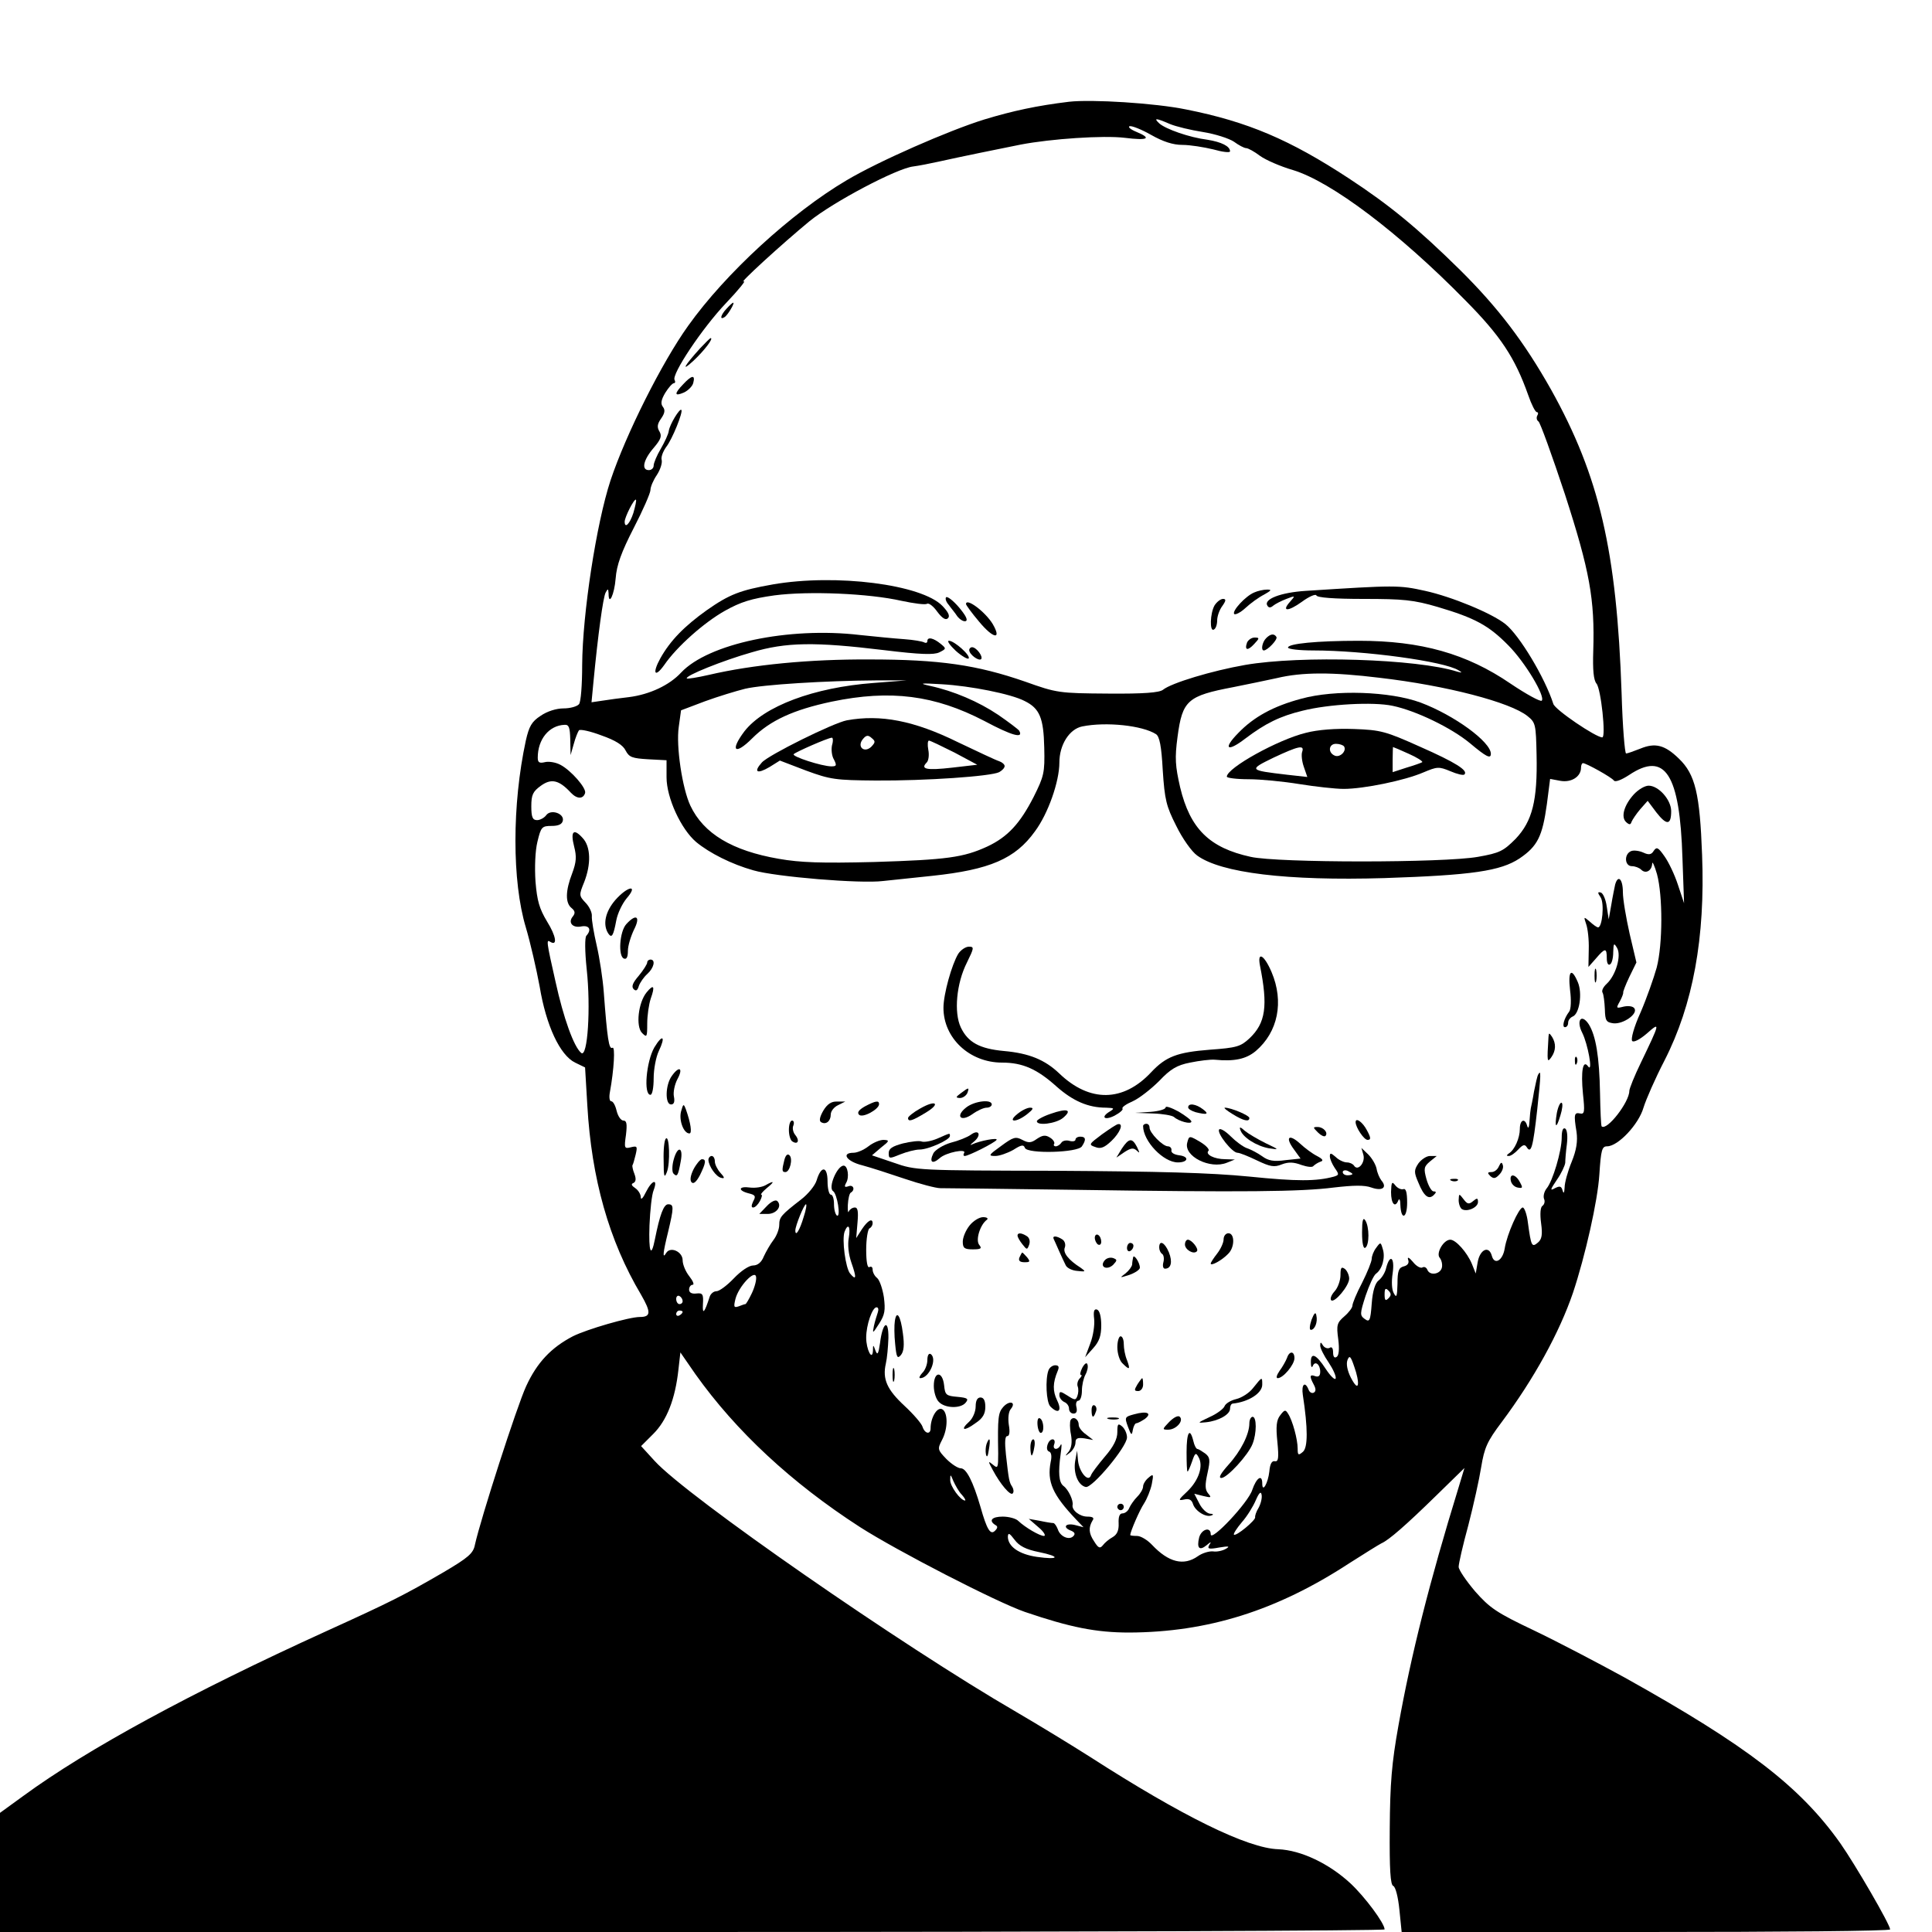 <?xml version="1.0" standalone="no"?>
<!DOCTYPE svg PUBLIC "-//W3C//DTD SVG 20010904//EN"
 "http://www.w3.org/TR/2001/REC-SVG-20010904/DTD/svg10.dtd">
<svg version="1.0" xmlns="http://www.w3.org/2000/svg"
 width="600pt" height="600pt" viewBox="0 0 600 600"
 preserveAspectRatio="xMidYMid meet">
<g transform="translate(0,600) scale(0.1,-0.1)"
fill="#000000" stroke="none">
<path d="M3320 5684 c-99 -12 -174 -28 -263 -55 -110 -34 -329 -130 -428 -189
-171 -101 -376 -289 -492 -452 -81 -113 -193 -336 -241 -480 -44 -134 -87
-414 -88 -573 0 -61 -4 -116 -10 -122 -6 -7 -27 -13 -48 -13 -22 0 -51 -9 -71
-23 -28 -18 -36 -33 -46 -77 -43 -199 -43 -437 0 -580 14 -47 33 -130 43 -184
20 -121 63 -213 110 -236 l31 -15 7 -118 c13 -227 67 -420 167 -588 31 -54 31
-69 -4 -69 -33 0 -164 -38 -208 -60 -67 -35 -111 -81 -145 -155 -29 -63 -141
-411 -159 -492 -5 -27 -20 -40 -98 -86 -124 -72 -164 -92 -362 -182 -422 -192
-744 -367 -942 -512 l-73 -53 0 -185 0 -185 2150 0 c1183 0 2150 4 2150 8 0
19 -61 101 -106 143 -67 62 -154 103 -224 106 -96 3 -299 103 -585 287 -55 35
-158 98 -230 140 -352 204 -1021 668 -1122 779 l-42 46 38 38 c42 42 68 108
78 200 l6 53 47 -68 c126 -177 298 -337 510 -474 117 -75 426 -234 513 -264
141 -48 221 -64 324 -64 244 1 458 68 683 215 47 30 92 58 100 62 23 10 76 56
172 150 l86 84 -19 -63 c-89 -289 -147 -518 -186 -737 -21 -117 -26 -180 -27
-320 -1 -127 2 -175 11 -178 7 -3 15 -34 19 -74 l7 -69 758 0 c418 0 759 3
759 8 0 15 -108 201 -155 268 -125 176 -289 302 -669 514 -82 45 -208 111
-281 146 -118 56 -138 70 -184 122 -28 33 -51 67 -51 76 0 10 13 67 30 129 16
62 34 143 40 181 10 60 18 79 64 140 100 134 179 278 221 401 38 114 77 286
82 368 5 76 8 87 24 87 34 0 98 68 113 120 8 26 37 92 65 146 89 174 127 382
117 639 -7 190 -21 250 -72 299 -44 43 -74 50 -120 31 -20 -8 -40 -15 -44 -15
-4 0 -11 84 -14 188 -15 441 -69 673 -219 942 -84 149 -165 255 -283 372 -133
131 -220 202 -345 284 -183 120 -314 176 -505 214 -97 20 -294 32 -364 24z
m313 -69 c19 -8 65 -19 103 -25 38 -6 81 -20 96 -30 15 -11 32 -20 38 -20 6 0
26 -11 43 -24 18 -13 64 -33 102 -44 119 -36 329 -194 536 -405 109 -110 154
-178 195 -294 10 -29 22 -53 27 -53 4 0 5 -5 1 -11 -3 -6 -2 -14 4 -18 5 -3
42 -105 82 -226 77 -238 93 -326 88 -486 -2 -60 1 -91 10 -102 14 -16 30 -167
18 -167 -20 0 -147 86 -152 104 -26 81 -105 213 -149 248 -43 34 -167 85 -249
103 -81 18 -92 18 -371 0 -78 -5 -132 -26 -119 -46 4 -7 10 -7 18 0 6 5 25 15
41 21 28 11 28 10 12 -8 -29 -32 -7 -32 36 -1 23 17 43 25 45 20 2 -7 55 -11
147 -11 123 0 155 -3 230 -25 115 -34 158 -57 219 -119 52 -52 116 -159 104
-172 -4 -4 -48 20 -97 53 -136 93 -278 133 -471 133 -131 0 -220 -9 -220 -21
0 -5 35 -9 78 -9 159 0 409 -34 452 -62 12 -7 11 -8 -4 -4 -125 40 -486 51
-659 21 -103 -18 -229 -56 -255 -77 -11 -9 -59 -13 -171 -12 -152 1 -159 2
-257 37 -150 52 -266 69 -484 69 -185 1 -362 -16 -499 -48 -35 -8 -66 -13 -68
-11 -7 8 113 56 201 81 108 32 196 33 411 7 115 -14 155 -15 172 -7 22 11 22
12 5 26 -23 19 -42 23 -42 9 0 -5 -4 -7 -10 -4 -5 3 -33 8 -62 10 -29 2 -91 8
-138 13 -221 26 -471 -27 -555 -117 -36 -39 -98 -68 -162 -76 -27 -3 -63 -8
-82 -11 l-34 -5 6 63 c14 146 30 264 38 278 7 13 8 12 9 -3 0 -41 18 -4 22 47
3 41 18 82 56 156 29 56 52 109 52 118 0 10 9 31 20 47 11 17 17 37 15 46 -3
9 4 27 14 41 19 24 53 109 47 115 -5 6 -36 -45 -39 -65 -1 -10 -13 -35 -25
-56 -12 -20 -22 -44 -22 -52 0 -8 -7 -14 -15 -14 -24 0 -17 32 15 69 23 27 26
37 18 51 -8 13 -7 23 5 40 12 17 13 27 6 36 -8 10 -6 22 7 44 10 16 22 30 27
30 4 0 5 5 2 10 -10 17 85 160 160 239 39 41 63 71 55 67 -21 -11 119 117 204
187 74 60 271 164 322 170 16 2 52 9 79 15 62 14 195 41 255 53 94 18 257 29
323 21 72 -9 86 -2 35 19 -17 7 -26 15 -20 17 7 2 37 -10 67 -27 37 -21 68
-31 97 -31 24 0 67 -7 96 -14 28 -8 52 -11 52 -6 0 16 -27 29 -70 36 -56 7
-130 33 -150 51 -18 17 -11 17 33 -2z m-1666 -1208 c-11 -34 -27 -50 -27 -27
0 14 30 73 35 68 2 -2 -2 -20 -8 -41z m2318 -512 c207 -24 406 -76 459 -119
25 -20 26 -26 28 -121 3 -141 -13 -205 -65 -260 -38 -38 -49 -44 -117 -56
-106 -19 -622 -19 -706 0 -128 28 -188 87 -219 216 -15 66 -17 90 -8 157 15
113 31 127 173 154 41 8 102 21 135 28 79 19 173 19 320 1z m-1572 -16 c-186
-14 -340 -72 -401 -150 -46 -61 -30 -76 24 -22 56 56 129 89 247 114 183 38
320 20 474 -60 86 -46 123 -56 108 -30 -4 5 -33 27 -65 49 -61 41 -138 74
-212 90 -36 8 -30 9 37 5 88 -5 215 -30 257 -52 47 -23 59 -53 61 -145 2 -78
-1 -89 -33 -153 -42 -82 -80 -124 -144 -154 -74 -34 -125 -41 -351 -48 -164
-4 -229 -2 -297 10 -144 25 -233 78 -274 165 -25 53 -45 185 -36 245 l7 51 74
28 c41 15 97 32 125 39 55 13 251 25 406 26 l95 0 -102 -8z m-942 -176 l1 -48
10 35 c5 19 13 38 16 42 4 4 36 -3 70 -16 43 -15 67 -30 75 -47 11 -21 21 -24
70 -27 l57 -3 0 -53 c0 -64 45 -161 92 -201 41 -34 110 -69 178 -88 69 -20
333 -42 403 -33 29 3 97 10 152 16 179 19 258 53 319 138 41 55 76 155 76 214
0 55 31 104 71 112 74 15 187 3 229 -24 11 -7 17 -37 21 -112 6 -92 11 -112
42 -173 19 -39 48 -80 65 -92 74 -54 279 -79 581 -70 273 9 361 22 420 61 56
38 71 68 85 169 l10 78 32 -6 c34 -6 64 13 64 41 0 8 3 14 6 14 10 0 89 -44
96 -54 4 -6 24 2 47 17 112 75 158 4 166 -258 l5 -140 -19 57 c-10 31 -29 71
-42 89 -19 27 -24 30 -33 17 -7 -12 -15 -14 -32 -6 -13 6 -30 8 -38 5 -23 -9
-21 -47 2 -47 10 0 23 -5 29 -11 14 -14 33 -3 34 19 0 9 7 -5 15 -33 18 -67
18 -217 -1 -290 -9 -32 -31 -95 -50 -139 -21 -46 -31 -84 -26 -89 5 -5 24 5
45 23 43 38 42 35 -18 -90 -20 -41 -36 -81 -36 -88 0 -35 -70 -125 -86 -110
-2 2 -4 49 -5 103 -2 113 -13 179 -35 214 -23 35 -40 12 -20 -27 17 -34 34
-125 18 -104 -16 23 -23 -14 -16 -85 6 -56 5 -64 -9 -61 -18 4 -20 -3 -11 -57
4 -29 0 -56 -15 -93 -12 -29 -22 -65 -22 -80 -1 -17 -3 -20 -6 -10 -4 14 -8
16 -24 8 -16 -9 -15 -5 6 26 14 20 25 44 26 53 0 9 2 35 5 57 3 25 1 45 -5 49
-7 4 -11 -6 -11 -28 0 -41 -28 -136 -47 -158 -7 -9 -11 -23 -8 -32 4 -8 1 -18
-5 -22 -6 -4 -8 -24 -4 -54 5 -36 2 -50 -10 -60 -19 -16 -21 -11 -31 62 -3 26
-11 47 -16 47 -12 0 -49 -83 -56 -127 -6 -38 -32 -53 -40 -23 -9 33 -37 20
-44 -20 l-6 -35 -12 30 c-15 36 -50 75 -67 75 -21 0 -45 -42 -33 -56 6 -7 9
-21 7 -30 -4 -21 -37 -27 -45 -8 -3 8 -10 11 -15 8 -6 -4 -20 4 -30 17 -12 14
-18 17 -15 7 4 -10 -1 -18 -14 -21 -15 -4 -19 -14 -19 -54 -1 -39 -3 -45 -11
-30 -7 11 -8 37 -4 63 7 48 -8 62 -20 17 -3 -15 -14 -32 -23 -39 -11 -8 -19
-32 -22 -72 -4 -55 -7 -59 -22 -48 -15 11 -15 16 3 72 11 32 25 64 33 69 19
14 29 51 20 77 -6 21 -7 21 -20 3 -8 -10 -14 -26 -14 -34 0 -9 -14 -43 -30
-75 -17 -32 -30 -64 -30 -71 0 -6 -11 -21 -25 -33 -23 -20 -25 -27 -19 -71 4
-31 2 -51 -5 -55 -7 -5 -11 1 -11 14 0 13 -4 19 -11 14 -6 -3 -15 0 -20 7 -7
12 -9 12 -9 0 0 -8 12 -32 26 -52 14 -21 24 -43 22 -50 -2 -6 -16 7 -31 30
-30 46 -47 53 -46 19 0 -13 3 -17 6 -10 7 17 23 5 23 -18 0 -13 -5 -17 -15
-14 -18 7 -19 0 -5 -26 7 -13 7 -21 0 -25 -6 -3 -13 1 -16 9 -11 28 -23 17
-18 -16 16 -104 16 -164 0 -177 -14 -12 -16 -10 -16 10 0 29 -16 88 -30 109
-8 13 -11 12 -24 -5 -12 -15 -14 -35 -9 -83 5 -51 3 -62 -8 -60 -9 2 -15 -8
-17 -32 -4 -36 -22 -68 -22 -37 0 30 -18 18 -31 -20 -12 -39 -129 -163 -129
-138 0 25 -29 16 -36 -10 -8 -33 1 -42 23 -24 14 12 16 12 8 0 -6 -11 -1 -13
31 -7 30 5 35 4 21 -4 -10 -6 -28 -10 -40 -8 -12 1 -33 -5 -47 -15 -44 -31
-91 -19 -142 35 -14 15 -35 28 -47 28 -12 0 -21 1 -21 3 1 12 29 77 43 98 9
14 20 41 24 60 6 31 5 33 -10 20 -9 -7 -17 -20 -17 -27 0 -8 -8 -22 -18 -32
-10 -10 -21 -26 -25 -35 -3 -9 -13 -17 -21 -17 -9 0 -13 -10 -12 -31 1 -22 -5
-35 -19 -43 -11 -6 -24 -17 -30 -25 -9 -11 -14 -9 -27 12 -17 25 -18 43 -5 65
6 8 1 12 -16 12 -24 0 -49 20 -46 36 3 14 -13 48 -28 59 -15 11 -17 42 -9 100
3 22 4 34 0 28 -8 -18 -27 -16 -20 2 3 8 1 15 -5 15 -14 0 -25 -33 -11 -38 7
-2 9 -15 5 -32 -12 -62 6 -102 79 -179 l23 -24 -27 7 c-30 7 -39 -8 -11 -18
11 -5 13 -10 6 -17 -13 -13 -41 -1 -48 22 -4 10 -10 19 -14 19 -5 0 -24 3 -42
7 l-34 6 30 -26 c17 -14 24 -27 17 -27 -13 0 -58 26 -80 47 -7 7 -29 13 -48
13 -33 0 -45 -12 -23 -26 8 -4 8 -9 -1 -18 -14 -14 -25 3 -45 74 -23 79 -44
120 -61 120 -9 0 -29 13 -45 29 -27 28 -28 31 -14 58 20 37 19 89 0 97 -16 6
-35 -28 -35 -60 0 -20 -18 -17 -25 5 -3 10 -28 39 -56 65 -54 50 -69 83 -58
131 4 17 7 52 8 79 1 62 -18 50 -26 -15 -5 -34 -8 -39 -14 -24 -7 20 -8 20 -8
0 -2 -33 -21 4 -21 41 0 39 19 94 32 94 6 0 7 -7 4 -16 -3 -9 -9 -28 -12 -42
-5 -25 -4 -24 16 7 18 28 20 42 15 82 -4 26 -13 53 -21 60 -8 6 -14 18 -14 26
0 8 -4 11 -10 8 -6 -4 -10 16 -10 54 0 33 5 63 10 66 6 3 10 10 10 16 0 17
-15 9 -33 -18 l-18 -28 4 48 c3 34 1 47 -8 47 -8 0 -16 -6 -19 -12 -2 -7 -4 2
-3 20 1 19 5 36 9 38 15 9 8 26 -7 20 -12 -4 -14 -2 -7 11 10 17 5 53 -8 53
-20 0 -49 -68 -33 -79 13 -8 25 -83 12 -76 -5 4 -9 19 -9 36 0 16 -4 29 -10
29 -5 0 -10 18 -10 41 0 48 -20 50 -34 3 -5 -16 -26 -42 -48 -59 -62 -48 -68
-55 -68 -79 0 -13 -8 -34 -18 -47 -10 -13 -23 -36 -30 -51 -7 -18 -19 -28 -33
-28 -13 0 -38 -17 -60 -40 -21 -22 -45 -40 -54 -40 -9 0 -18 -8 -21 -17 -16
-50 -23 -58 -21 -23 2 31 -1 35 -20 33 -15 -2 -23 3 -23 12 0 8 5 15 11 15 6
0 1 12 -10 26 -12 15 -21 37 -21 50 0 27 -38 44 -51 23 -12 -20 -11 -3 6 66
18 76 18 85 0 85 -14 0 -26 -33 -41 -108 -12 -61 -20 -41 -17 43 2 46 7 95 13
109 14 37 -5 32 -24 -6 -9 -19 -16 -26 -16 -16 0 9 -8 22 -17 28 -12 8 -14 13
-6 16 8 4 9 13 3 29 -5 12 -7 25 -6 26 2 2 6 17 10 33 6 26 5 28 -15 23 -20
-5 -21 -3 -15 39 4 34 2 44 -8 44 -8 0 -17 14 -21 30 -4 17 -11 30 -17 30 -5
0 -7 12 -4 28 13 71 17 144 8 138 -11 -6 -16 27 -27 173 -3 41 -13 106 -22
145 -9 39 -16 80 -15 91 1 11 -8 30 -20 42 -20 21 -20 24 -4 63 22 56 21 111
-5 138 -28 31 -38 20 -26 -27 8 -31 7 -48 -6 -83 -21 -54 -22 -92 -2 -108 11
-9 12 -16 4 -26 -16 -19 -1 -37 27 -31 24 4 32 -10 15 -29 -5 -5 -5 -47 1
-104 13 -119 3 -276 -17 -260 -23 19 -55 108 -80 222 -28 124 -29 132 -16 123
23 -14 18 18 -10 63 -24 40 -31 64 -36 124 -3 44 -1 96 6 124 11 46 14 49 44
49 21 0 33 5 35 17 4 22 -38 36 -52 16 -6 -8 -19 -15 -28 -15 -14 0 -18 9 -18
43 0 36 5 46 30 64 32 23 56 18 93 -22 19 -20 38 -20 44 -1 5 15 -44 71 -77
88 -15 8 -37 11 -48 8 -17 -4 -22 -1 -22 14 0 57 35 100 83 102 14 1 17 -8 18
-46z m725 -1482 c-12 -41 -26 -64 -26 -42 0 14 27 81 33 81 3 0 0 -18 -7 -39z
m140 -65 c-4 -21 -1 -51 8 -77 17 -48 15 -57 -4 -34 -14 17 -26 106 -17 130
11 28 19 16 13 -19z m-301 -172 c-9 -19 -18 -34 -20 -34 -2 0 -11 -3 -21 -7
-15 -5 -16 -2 -10 23 10 39 60 92 64 69 2 -9 -4 -32 -13 -51z m1977 -16 c-9
-9 -12 -7 -12 12 0 19 3 21 12 12 9 -9 9 -15 0 -24z m-2192 -9 c0 -5 -4 -9
-10 -9 -5 0 -10 7 -10 16 0 8 5 12 10 9 6 -3 10 -10 10 -16z m0 -33 c0 -3 -4
-8 -10 -11 -5 -3 -10 -1 -10 4 0 6 5 11 10 11 6 0 10 -2 10 -4z m2097 -226
c-2 -9 -10 -1 -22 22 -11 22 -15 43 -10 55 6 15 10 11 21 -22 8 -22 13 -46 11
-55z m-1230 -342 c9 -10 13 -18 10 -18 -14 0 -47 45 -46 64 0 19 1 18 10 -4 6
-13 17 -33 26 -42z m922 -40 c-8 -13 -12 -26 -11 -30 2 -9 -59 -60 -66 -54 -2
3 9 20 25 39 16 18 35 49 43 68 10 23 16 29 18 17 2 -9 -2 -27 -9 -40z m-683
-138 c69 -14 64 -25 -6 -15 -55 8 -90 32 -90 63 1 13 5 11 21 -10 14 -19 35
-30 75 -38z"/>
<path d="M2257 5042 c-19 -20 -23 -37 -7 -27 10 6 33 45 27 45 -2 0 -11 -8
-20 -18z"/>
<path d="M2174 4918 c-49 -54 -61 -76 -20 -38 33 31 63 70 53 70 -2 0 -17 -15
-33 -32z"/>
<path d="M2122 4807 c-29 -30 -28 -39 2 -26 13 6 27 20 29 30 7 26 -5 24 -31
-4z"/>
<path d="M2400 4185 c-102 -18 -135 -31 -205 -80 -70 -50 -113 -94 -144 -149
-26 -47 -18 -63 12 -21 39 57 124 132 188 168 50 28 83 38 154 48 107 14 294
6 395 -17 38 -8 74 -13 79 -9 6 3 20 -8 32 -25 15 -20 26 -27 33 -20 7 7 1 19
-17 38 -64 67 -331 101 -527 67z"/>
<path d="M3895 4160 c-27 -11 -70 -58 -62 -67 4 -3 20 5 35 19 15 14 41 33 57
41 23 13 26 16 10 16 -11 0 -29 -4 -40 -9z"/>
<path d="M2938 4145 c-3 -4 0 -14 8 -23 7 -10 20 -25 27 -36 8 -10 19 -17 26
-15 8 3 0 18 -21 43 -18 21 -36 35 -40 31z"/>
<path d="M3772 4120 c-14 -24 -16 -84 -2 -75 6 3 10 16 10 28 0 13 7 33 16 45
12 17 12 22 2 22 -7 0 -19 -9 -26 -20z"/>
<path d="M3000 4124 c0 -3 18 -28 41 -55 44 -53 71 -57 42 -7 -23 38 -83 83
-83 62z"/>
<path d="M3932 4018 c-12 -12 -17 -38 -7 -38 11 0 44 34 39 42 -7 11 -18 10
-32 -4z"/>
<path d="M3873 4005 c-9 -25 2 -27 22 -5 17 18 17 20 1 20 -9 0 -19 -7 -23
-15z"/>
<path d="M2968 3979 c19 -17 37 -27 40 -24 8 8 -44 55 -61 55 -7 0 3 -14 21
-31z"/>
<path d="M3010 3981 c0 -13 29 -35 37 -28 7 8 -15 37 -28 37 -5 0 -9 -4 -9 -9z"/>
<path d="M4041 3830 c-86 -23 -147 -56 -196 -107 -48 -49 -34 -60 22 -17 62
47 108 70 179 87 80 20 218 28 279 15 72 -15 182 -68 240 -116 50 -42 65 -50
65 -33 0 37 -114 120 -218 159 -95 35 -266 41 -371 12z"/>
<path d="M4055 3724 c-86 -21 -245 -109 -245 -136 0 -4 30 -8 68 -8 37 0 108
-7 157 -15 50 -8 112 -15 138 -15 62 0 189 26 247 51 43 18 48 19 84 4 21 -9
41 -14 44 -10 12 12 -27 37 -138 86 -107 48 -122 52 -205 55 -57 2 -112 -2
-150 -12z m119 -42 c9 -14 -12 -35 -28 -29 -23 9 -20 37 3 37 11 0 22 -4 25
-8z m-130 -17 c-3 -8 -1 -29 5 -46 l11 -32 -63 7 c-119 14 -120 15 -42 53 77
36 97 41 89 18z m331 -6 c25 -11 44 -23 42 -26 -3 -2 -25 -10 -49 -17 l-43
-14 0 39 c0 22 1 39 1 39 1 0 23 -9 49 -21z"/>
<path d="M2630 3763 c-42 -8 -244 -108 -264 -131 -27 -30 -15 -37 24 -14 l32
20 81 -31 c76 -28 92 -30 217 -31 155 -1 357 13 383 26 9 5 17 13 17 19 0 5
-8 12 -17 15 -10 3 -67 30 -128 59 -136 67 -240 87 -345 68z m76 -82 c-22 -21
-46 0 -26 24 10 12 16 13 27 3 12 -10 12 -13 -1 -27z m-122 5 c-3 -13 -1 -34
6 -45 9 -18 8 -21 -8 -21 -29 0 -125 31 -117 38 7 7 105 50 118 51 4 1 5 -10
1 -23z m380 -23 l71 -38 -78 -9 c-79 -9 -100 -5 -79 16 6 6 8 24 5 39 -3 16
-2 29 2 29 4 0 39 -17 79 -37z"/>
<path d="M5074 3533 c-30 -33 -41 -70 -24 -86 10 -9 14 -9 17 1 3 7 15 25 27
39 l23 26 27 -36 c32 -41 46 -40 46 4 0 35 -39 79 -70 79 -12 0 -32 -12 -46
-27z"/>
<path d="M5016 3253 c-2 -10 -8 -38 -12 -63 l-8 -45 -6 39 c-3 22 -11 41 -18
44 -11 3 -11 0 -1 -15 12 -19 5 -93 -8 -93 -4 0 -15 8 -26 18 -19 16 -19 16
-11 -8 5 -14 9 -49 8 -79 l-1 -54 23 26 c29 34 34 34 34 1 0 -14 4 -23 10 -19
6 3 10 21 10 38 1 28 2 30 12 13 14 -24 -4 -85 -32 -111 -11 -10 -17 -22 -13
-28 3 -5 6 -28 7 -51 1 -36 4 -41 27 -44 30 -3 76 29 65 46 -4 7 -18 9 -33 6
-24 -6 -25 -6 -12 17 7 13 11 25 10 27 -1 1 7 23 19 48 l22 45 -21 89 c-11 49
-21 107 -21 129 0 41 -15 56 -24 24z"/>
<path d="M1911 3205 c-31 -36 -40 -76 -22 -104 11 -16 16 -7 25 41 4 21 18 51
32 68 38 44 4 39 -35 -5z"/>
<path d="M1945 3130 c-21 -23 -26 -101 -7 -107 8 -3 12 5 12 24 0 16 9 45 19
66 21 41 7 51 -24 17z"/>
<path d="M2976 3038 c-20 -33 -46 -125 -46 -168 0 -94 81 -170 182 -170 64 0
109 -20 170 -75 50 -44 97 -65 153 -65 25 -1 27 -2 13 -11 -31 -18 -19 -30 13
-14 17 9 28 19 25 22 -3 4 11 14 32 23 20 9 57 38 82 63 35 37 55 49 96 57 29
6 63 10 76 9 62 -6 98 2 128 27 69 59 88 153 49 245 -23 54 -45 66 -36 20 25
-125 18 -178 -33 -226 -27 -25 -39 -29 -123 -35 -101 -8 -136 -21 -182 -70
-87 -93 -191 -94 -285 -4 -45 43 -94 63 -172 70 -76 7 -112 27 -134 73 -22 46
-14 137 19 202 22 45 23 49 6 49 -10 0 -25 -10 -33 -22z"/>
<path d="M2010 3011 c0 -5 -12 -24 -26 -41 -19 -22 -24 -34 -16 -42 7 -7 12
-4 16 10 4 11 15 27 26 37 21 19 27 45 10 45 -5 0 -10 -4 -10 -9z"/>
<path d="M4952 2970 c0 -19 2 -27 5 -17 2 9 2 25 0 35 -3 9 -5 1 -5 -18z"/>
<path d="M4876 2925 c4 -31 3 -60 -3 -67 -16 -21 -23 -48 -13 -48 6 0 10 6 10
14 0 8 7 16 14 19 21 8 31 72 16 107 -20 47 -31 35 -24 -25z"/>
<path d="M2008 2918 c-26 -32 -34 -106 -14 -126 15 -15 16 -13 16 29 0 25 5
60 11 78 14 39 9 46 -13 19z"/>
<path d="M4809 2780 c-5 -80 -4 -81 9 -63 14 20 15 42 2 63 -9 13 -10 13 -11
0z"/>
<path d="M2032 2747 c-25 -44 -34 -147 -12 -147 6 0 10 23 10 51 0 28 7 66 16
85 22 46 12 54 -14 11z"/>
<path d="M4891 2704 c0 -11 3 -14 6 -6 3 7 2 16 -1 19 -3 4 -6 -2 -5 -13z"/>
<path d="M2086 2658 c-20 -28 -21 -88 -2 -88 9 0 12 8 9 24 -3 13 2 38 11 55
19 35 5 42 -18 9z"/>
<path d="M4777 2663 c-3 -5 -8 -28 -13 -53 -4 -25 -9 -48 -10 -52 -1 -5 -3
-23 -4 -40 -1 -19 -4 -25 -7 -15 -7 26 -23 20 -23 -9 0 -28 -16 -65 -34 -76
-8 -6 -8 -8 0 -8 6 0 19 9 29 20 14 15 20 17 26 8 14 -23 20 -1 33 116 12 112
12 125 3 109z"/>
<path d="M2984 2605 c-16 -12 -17 -14 -3 -15 9 0 19 7 23 15 7 19 5 19 -20 0z"/>
<path d="M2557 2551 c-11 -19 -14 -32 -7 -36 15 -9 30 3 30 24 0 10 10 23 23
29 l22 11 -25 0 c-18 1 -31 -8 -43 -28z"/>
<path d="M2686 2564 c-19 -11 -25 -19 -18 -26 11 -11 62 17 62 33 0 12 -10 11
-44 -7z"/>
<path d="M2857 2557 c-20 -11 -37 -25 -37 -29 0 -13 13 -9 54 16 49 29 33 42
-17 13z"/>
<path d="M3001 2561 c-35 -27 -18 -47 19 -21 15 11 35 20 44 20 9 0 16 5 16
10 0 17 -53 11 -79 -9z"/>
<path d="M4835 2544 c-8 -47 -2 -52 11 -8 6 19 8 37 4 39 -4 3 -11 -11 -15
-31z"/>
<path d="M2115 2548 c-7 -27 8 -68 26 -68 9 0 4 33 -11 75 -7 18 -8 18 -15 -7z"/>
<path d="M3620 2561 c0 -6 -21 -12 -47 -14 l-48 -3 56 -2 c30 -1 59 -6 65 -11
14 -13 54 -24 54 -14 0 4 -18 18 -40 31 -22 12 -40 18 -40 13z"/>
<path d="M3690 2561 c0 -5 10 -11 23 -15 36 -9 43 -6 23 9 -22 17 -46 20 -46
6z"/>
<path d="M3159 2540 c-32 -26 -3 -27 31 0 19 15 21 20 9 20 -9 0 -27 -9 -40
-20z"/>
<path d="M3263 2541 c-24 -8 -43 -19 -43 -23 0 -15 58 -8 81 10 31 26 13 31
-38 13z"/>
<path d="M3828 2540 c34 -21 52 -25 52 -12 0 8 -57 32 -76 32 -5 0 6 -9 24
-20z"/>
<path d="M2450 2491 c0 -17 5 -33 11 -36 17 -11 23 3 9 20 -7 8 -10 22 -6 30
3 8 1 15 -4 15 -6 0 -10 -13 -10 -29z"/>
<path d="M4210 2515 c0 -16 26 -55 37 -55 11 0 11 6 -2 30 -13 25 -35 41 -35
25z"/>
<path d="M3422 2477 c-40 -30 -42 -32 -21 -39 17 -7 29 -2 51 19 26 25 38 54
21 52 -5 0 -27 -15 -51 -32z"/>
<path d="M3550 2503 c0 -47 63 -113 108 -113 32 0 36 18 5 22 -16 2 -27 8 -25
16 1 6 -4 12 -11 12 -16 0 -57 42 -57 58 0 7 -4 12 -10 12 -5 0 -10 -3 -10 -7z"/>
<path d="M3786 2492 c-7 -12 41 -72 57 -72 7 0 34 -11 61 -24 40 -19 53 -22
77 -12 21 8 37 7 61 -2 18 -6 34 -8 37 -3 4 4 13 10 21 13 11 3 9 8 -10 18
-14 7 -37 24 -52 38 -35 32 -48 21 -20 -17 l21 -29 -47 -5 c-36 -5 -53 -2 -72
12 -14 10 -35 21 -47 25 -12 4 -35 21 -51 37 -17 17 -33 26 -36 21z"/>
<path d="M3852 2491 c7 -23 50 -50 88 -57 34 -5 34 -5 -10 16 -24 12 -53 29
-64 38 -14 13 -18 13 -14 3z"/>
<path d="M4093 2483 c9 -9 19 -14 23 -11 10 10 -6 28 -24 28 -15 0 -15 -1 1
-17z"/>
<path d="M3015 2476 c-11 -8 -39 -19 -63 -25 -23 -7 -46 -21 -53 -32 -14 -28
-4 -36 19 -16 19 18 86 31 76 16 -3 -5 -2 -9 2 -9 12 0 93 41 99 50 5 8 -53
-3 -76 -14 -8 -4 -6 -1 5 8 25 20 17 41 -9 22z"/>
<path d="M2911 2464 c-19 -8 -41 -12 -49 -9 -7 3 -33 0 -58 -6 -33 -9 -44 -16
-44 -30 0 -18 2 -18 36 -4 20 8 47 15 60 15 27 0 94 30 94 42 0 10 2 10 -39
-8z"/>
<path d="M3220 2463 c-18 -13 -26 -13 -45 -3 -21 11 -28 9 -66 -19 -39 -28
-41 -31 -18 -31 13 0 38 9 56 19 25 16 32 17 36 6 8 -19 165 -15 177 5 14 21
12 30 -5 30 -8 0 -15 -4 -15 -9 0 -5 -8 -7 -19 -4 -10 3 -22 0 -25 -6 -4 -6
-12 -11 -17 -11 -6 0 -8 4 -5 8 2 4 -3 13 -13 19 -14 9 -23 8 -41 -4z"/>
<path d="M2068 2464 c-5 -4 -8 -35 -7 -68 0 -50 2 -57 10 -36 11 27 8 116 -3
104z"/>
<path d="M3687 2451 c-11 -42 71 -83 123 -62 l25 10 -30 1 c-34 0 -63 15 -52
26 4 4 -7 16 -23 26 -37 22 -37 22 -43 -1z"/>
<path d="M2697 2440 c-14 -11 -35 -20 -46 -20 -40 0 -22 -27 27 -39 26 -7 85
-26 132 -42 47 -16 97 -29 110 -29 14 0 198 -2 410 -5 536 -8 711 -6 812 7 61
7 95 8 117 0 34 -12 50 0 31 22 -6 8 -13 24 -15 37 -3 13 -14 32 -26 44 l-21
20 6 -21 c7 -24 -17 -53 -29 -34 -3 5 -13 10 -22 10 -9 0 -25 7 -35 17 -15 13
-18 13 -18 2 0 -8 7 -24 15 -36 14 -20 14 -22 -2 -27 -55 -15 -115 -15 -263 0
-122 12 -279 16 -600 18 -430 1 -436 1 -504 25 l-68 23 28 24 c27 21 27 23 8
24 -12 0 -33 -9 -47 -20z m1503 -86 c0 -2 -7 -4 -15 -4 -8 0 -15 4 -15 10 0 5
7 7 15 4 8 -4 15 -8 15 -10z"/>
<path d="M3484 2433 l-17 -28 25 17 c20 13 28 14 38 5 10 -10 10 -8 1 11 -15
29 -25 28 -47 -5z"/>
<path d="M2092 2398 c-5 -18 -5 -37 -1 -42 12 -13 15 -7 23 37 9 46 -10 50
-22 5z"/>
<path d="M2436 2398 c-8 -32 -8 -38 3 -38 14 0 24 41 13 52 -6 6 -12 1 -16
-14z"/>
<path d="M2200 2398 c1 -20 24 -53 40 -56 11 -3 11 1 -3 16 -9 10 -17 26 -17
35 0 9 -4 17 -10 17 -5 0 -10 -6 -10 -12z"/>
<path d="M4405 2387 c-14 -21 -14 -28 0 -60 17 -42 32 -54 48 -38 8 8 8 11 -1
11 -6 0 -16 17 -22 38 -9 33 -8 39 11 55 l21 17 -21 0 c-11 0 -27 -11 -36 -23z"/>
<path d="M2154 2369 c-10 -20 -12 -35 -6 -41 6 -6 15 2 26 23 18 37 20 49 6
49 -5 0 -17 -14 -26 -31z"/>
<path d="M4655 2378 c-4 -10 -14 -18 -23 -18 -13 0 -13 -3 -4 -12 10 -9 16 -9
28 4 9 9 14 22 11 30 -3 10 -6 9 -12 -4z"/>
<path d="M4692 2333 c2 -10 11 -19 21 -21 16 -3 17 -1 7 17 -13 25 -33 28 -28
4z"/>
<path d="M4508 2333 c7 -3 16 -2 19 1 4 3 -2 6 -13 5 -11 0 -14 -3 -6 -6z"/>
<path d="M2377 2319 c-11 -6 -32 -9 -48 -7 -35 5 -39 -9 -4 -18 21 -5 23 -9
14 -25 -6 -13 -6 -19 0 -19 6 0 15 9 21 20 6 11 8 20 4 20 -3 0 4 9 17 20 26
21 24 25 -4 9z"/>
<path d="M4320 2298 c0 -37 13 -51 23 -25 3 6 6 0 6 -15 2 -49 21 -42 21 7 0
33 -4 45 -12 42 -7 -2 -18 3 -25 12 -10 13 -12 10 -13 -21z"/>
<path d="M4530 2273 c0 -12 5 -25 10 -28 16 -10 50 5 50 22 0 13 -3 13 -15 3
-13 -11 -18 -10 -30 6 -14 18 -14 18 -15 -3z"/>
<path d="M2381 2254 l-23 -24 26 0 c27 0 46 24 30 40 -5 5 -19 -1 -33 -16z"/>
<path d="M3011 2194 c-12 -15 -21 -37 -21 -50 0 -20 5 -24 31 -24 26 0 29 3
20 14 -12 15 3 63 24 78 5 4 0 8 -12 8 -12 0 -31 -12 -42 -26z"/>
<path d="M4230 2172 c0 -33 4 -51 10 -47 13 8 13 65 0 85 -7 11 -10 0 -10 -38z"/>
<path d="M3160 2163 c0 -5 7 -17 15 -27 14 -18 15 -18 21 -2 4 11 1 22 -7 27
-17 11 -29 11 -29 2z"/>
<path d="M3400 2156 c0 -8 5 -18 10 -21 6 -3 10 1 10 9 0 8 -4 18 -10 21 -5 3
-10 -1 -10 -9z"/>
<path d="M3800 2151 c0 -10 -9 -30 -20 -44 -11 -14 -20 -28 -20 -31 0 -9 35
10 54 30 21 20 21 64 1 64 -8 0 -15 -8 -15 -19z"/>
<path d="M3272 2153 c2 -5 10 -21 17 -38 7 -16 17 -37 21 -45 4 -8 20 -16 36
-17 26 -3 27 -2 10 10 -38 24 -56 47 -49 63 3 9 0 20 -8 25 -17 11 -31 12 -27
2z"/>
<path d="M3680 2135 c0 -16 27 -32 37 -21 7 7 -16 36 -28 36 -5 0 -9 -7 -9
-15z"/>
<path d="M3500 2124 c0 -8 5 -12 10 -9 6 3 10 10 10 16 0 5 -4 9 -10 9 -5 0
-10 -7 -10 -16z"/>
<path d="M3600 2126 c0 -8 4 -17 9 -20 5 -3 7 -15 4 -26 -3 -11 -1 -20 5 -20
19 0 24 21 12 51 -13 31 -30 39 -30 15z"/>
<path d="M3166 2095 c-4 -10 1 -15 16 -15 17 0 18 2 8 15 -7 8 -14 15 -15 15
-2 0 -5 -7 -9 -15z"/>
<path d="M3430 2085 c-16 -20 8 -31 27 -13 13 14 13 16 0 21 -9 3 -21 0 -27
-8z"/>
<path d="M3519 2095 c-1 -5 -3 -15 -3 -22 -1 -7 -10 -19 -21 -28 -19 -14 -18
-14 13 -4 17 6 32 16 32 22 0 16 -19 44 -21 32z"/>
<path d="M4163 2040 c0 -16 -8 -39 -18 -50 -10 -11 -15 -23 -11 -28 10 -10 56
45 56 67 0 10 -6 24 -13 30 -11 8 -14 5 -14 -19z"/>
<path d="M3398 1904 c2 -19 -3 -53 -12 -76 l-16 -43 25 28 c19 21 25 39 25 71
0 27 -5 46 -13 49 -9 3 -12 -5 -9 -29z"/>
<path d="M4073 1901 c-6 -18 -7 -31 -2 -31 12 0 22 24 17 45 -2 12 -7 7 -15
-14z"/>
<path d="M2779 1897 c-2 -12 -2 -44 1 -71 4 -42 7 -47 18 -34 9 11 11 31 6 67
-7 56 -20 74 -25 38z"/>
<path d="M3470 1816 c0 -19 7 -42 16 -50 22 -22 25 -20 14 10 -6 14 -10 36
-10 50 0 13 -4 24 -10 24 -5 0 -10 -15 -10 -34z"/>
<path d="M2880 1776 c0 -13 -7 -32 -16 -40 -8 -9 -11 -16 -6 -16 28 0 54 61
32 75 -6 3 -10 -5 -10 -19z"/>
<path d="M3997 1783 c-4 -10 -14 -28 -23 -40 -9 -13 -12 -23 -6 -23 17 0 52
42 52 62 0 23 -16 23 -23 1z"/>
<path d="M3361 1752 c-6 -12 -8 -22 -4 -22 4 0 2 -5 -4 -11 -6 -6 -9 -18 -6
-25 3 -8 2 -21 -1 -29 -5 -14 -8 -14 -31 1 -22 14 -25 14 -25 1 0 -8 7 -17 15
-21 8 -3 15 -12 15 -21 0 -8 6 -15 14 -15 9 0 12 7 9 20 -3 11 0 20 6 20 6 0
11 14 11 31 0 17 5 39 11 50 6 11 9 25 6 32 -2 7 -9 2 -16 -11z"/>
<path d="M2772 1730 c0 -19 2 -27 5 -17 2 9 2 25 0 35 -3 9 -5 1 -5 -18z"/>
<path d="M3256 1744 c-10 -27 -7 -99 6 -112 25 -25 37 -14 21 19 -14 29 -14
54 2 92 5 12 3 17 -8 17 -8 0 -18 -7 -21 -16z"/>
<path d="M2900 1696 c0 -19 7 -42 16 -50 19 -20 68 -21 83 -2 10 12 6 15 -26
18 -35 3 -38 6 -41 36 -5 45 -32 44 -32 -2z"/>
<path d="M3532 1700 c-10 -17 -10 -20 3 -20 8 0 15 9 15 20 0 11 -1 20 -3 20
-1 0 -8 -9 -15 -20z"/>
<path d="M3892 1690 c-12 -16 -36 -31 -53 -35 -17 -4 -33 -14 -36 -22 -3 -8
-24 -24 -47 -34 -38 -18 -39 -19 -11 -16 39 4 75 24 75 42 0 8 3 15 8 16 49 5
92 32 92 59 0 25 0 25 -28 -10z"/>
<path d="M3030 1632 c0 -16 -9 -37 -20 -47 -30 -27 -16 -31 19 -5 23 15 31 29
31 51 0 19 -5 29 -15 29 -10 0 -15 -10 -15 -28z"/>
<path d="M3116 1631 c-16 -18 -18 -32 -16 -145 0 -44 -1 -48 -16 -35 -16 13
-16 12 -1 -16 24 -45 55 -81 62 -73 4 4 3 13 -1 20 -10 15 -11 21 -20 101 -4
38 -3 57 4 57 7 0 9 13 5 35 -3 20 -1 41 6 49 18 22 -4 28 -23 7z"/>
<path d="M3390 1621 c0 -25 6 -27 13 -6 4 8 2 17 -3 20 -6 4 -10 -3 -10 -14z"/>
<path d="M3523 1608 c-30 -8 -31 -9 -20 -39 10 -27 12 -28 15 -10 2 11 7 21
11 21 4 0 15 6 26 13 24 18 8 26 -32 15z"/>
<path d="M3631 1584 c-22 -23 -22 -24 -3 -24 24 0 49 27 36 40 -5 5 -18 -1
-33 -16z"/>
<path d="M3222 1576 c1 -15 6 -26 10 -26 12 0 10 38 -2 45 -6 4 -9 -5 -8 -19z"/>
<path d="M3325 1590 c-3 -5 -3 -26 1 -45 4 -23 2 -41 -7 -53 -13 -15 -12 -16
4 -3 9 7 17 21 17 31 0 13 6 16 28 13 l27 -5 -22 17 c-13 9 -23 22 -23 30 0
18 -17 28 -25 15z"/>
<path d="M3443 1593 c9 -2 23 -2 30 0 6 3 -1 5 -18 5 -16 0 -22 -2 -12 -5z"/>
<path d="M3880 1580 c0 -34 -26 -86 -65 -129 -24 -27 -32 -41 -22 -41 18 0 84
72 97 106 13 33 13 84 0 84 -5 0 -10 -9 -10 -20z"/>
<path d="M3470 1552 c0 -21 -12 -45 -39 -76 -21 -25 -41 -51 -43 -58 -8 -23
-36 10 -40 45 l-3 32 -6 -33 c-6 -37 9 -75 33 -80 20 -4 128 125 128 154 0 12
-7 27 -15 34 -13 11 -15 8 -15 -18z"/>
<path d="M3685 1490 c0 -33 1 -60 3 -60 2 0 8 14 14 31 9 27 12 29 20 14 16
-27 1 -72 -34 -106 -29 -27 -30 -30 -11 -26 16 4 24 -1 28 -14 7 -22 41 -43
58 -35 7 2 4 5 -5 5 -10 1 -25 15 -33 31 l-16 31 28 -7 c25 -6 26 -5 15 8 -10
12 -10 27 -2 63 9 41 8 49 -7 61 -10 7 -21 14 -24 14 -4 0 -10 11 -13 25 -11
44 -21 27 -21 -35z"/>
<path d="M3064 1516 c-3 -8 -4 -23 -2 -33 3 -11 6 -6 9 15 6 34 2 42 -7 18z"/>
<path d="M3200 1505 c0 -14 2 -25 4 -25 2 0 6 11 8 25 3 14 1 25 -3 25 -5 0
-9 -11 -9 -25z"/>
<path d="M3470 1320 c0 -5 5 -10 10 -10 6 0 10 5 10 10 0 6 -4 10 -10 10 -5 0
-10 -4 -10 -10z"/>
</g>
</svg>
